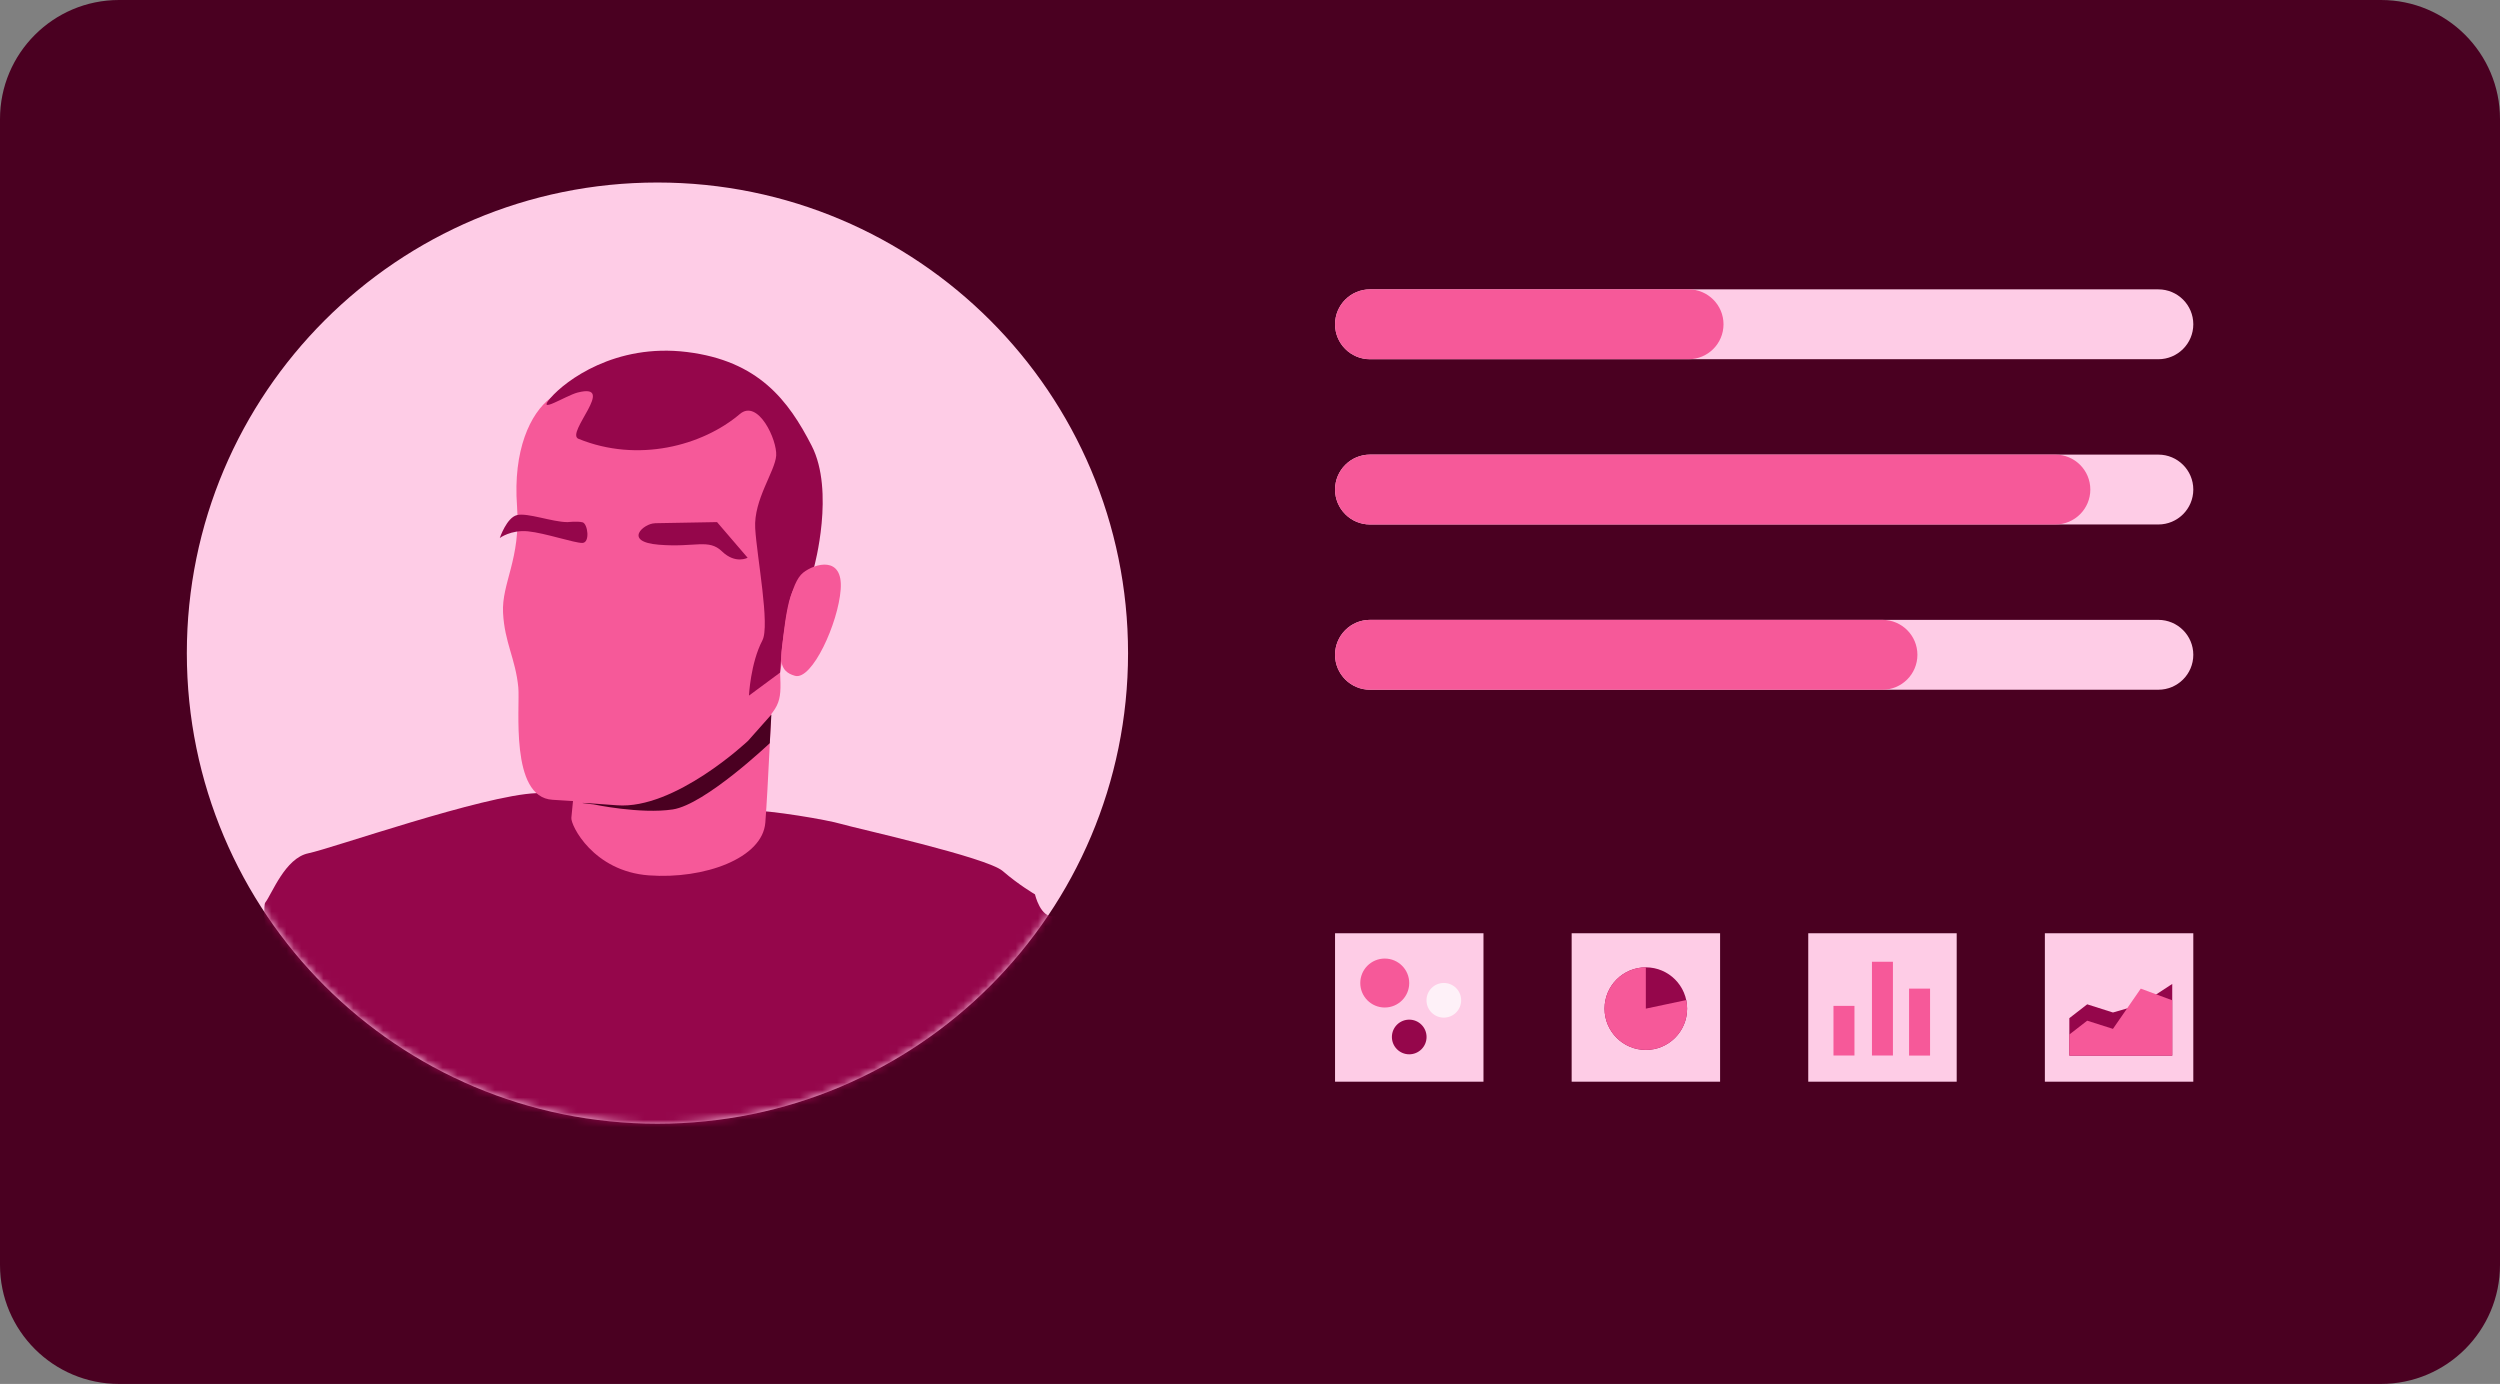 <svg width="336" height="186" viewBox="0 0 336 186" fill="none" xmlns="http://www.w3.org/2000/svg">
<rect x="0" y="0" width="336" height="186" fill="#808080" stroke="none"/>
<g clip-path="url(#clip0_2052_250)">
<path d="M320 0H16C7.163 0 0 7.163 0 16V170C0 178.837 7.163 186 16 186H320C328.837 186 336 178.837 336 170V16C336 7.163 328.837 0 320 0Z" fill="#4A0021"/>
<path d="M290.08 83.31H184.13C181.534 83.31 179.43 85.412 179.43 88.005C179.43 90.598 181.534 92.7 184.13 92.7H290.08C292.676 92.7 294.78 90.598 294.78 88.005C294.78 85.412 292.676 83.31 290.08 83.31Z" fill="#FECCE6"/>
<path d="M88.36 151.03C123.292 151.03 151.61 122.712 151.61 87.78C151.61 52.848 123.292 24.53 88.36 24.53C53.428 24.53 25.11 52.848 25.11 87.78C25.11 122.712 53.428 151.03 88.36 151.03Z" fill="#FECCE6"/>
<mask id="mask0_2052_250" style="mask-type:luminance" maskUnits="userSpaceOnUse" x="25" y="24" width="127" height="128">
<path d="M88.36 151.03C123.292 151.03 151.61 122.712 151.61 87.78C151.61 52.848 123.292 24.53 88.36 24.53C53.428 24.53 25.11 52.848 25.11 87.78C25.11 122.712 53.428 151.03 88.36 151.03Z" fill="white"/>
</mask>
<g mask="url(#mask0_2052_250)">
<path d="M100.53 108.9C103.66 108.9 111.22 110.19 113.06 110.74C114.9 111.29 132.65 115.22 134.77 117.07C136.89 118.91 139.1 120.2 139.1 120.2C139.1 120.2 139.84 123.42 141.68 123.15C143.52 122.88 134.92 154.66 136.77 157.15C138.61 159.64 38.75 159.91 38.75 159.91C38.75 159.91 34.73 122.51 35.65 121.31C36.57 120.11 38.32 115.32 41.45 114.68C44.58 114.04 64.97 106.88 72.07 106.6C79.16 106.32 100.54 108.9 100.54 108.9H100.53Z" fill="#95064B"/>
<path d="M77.53 102.36C77.53 102.36 76.89 108.9 76.79 109.91C76.69 110.92 79.74 117.1 87.2 117.65C94.66 118.2 102.49 115.35 102.86 110.56C103.23 105.77 103.69 94.9 103.69 94.9L77.53 102.36Z" fill="#F65999"/>
<path d="M74.01 53.48C71.27 55.55 68.93 60.51 69.49 68.05C70.01 75.16 67.4 78.36 67.61 82.37C67.82 86.38 69.28 88.5 69.66 92.38C69.91 94.95 68.48 107.15 74.25 107.49C80.02 107.83 89.72 109.12 100.23 99.4C104.98 95.01 105.02 94.71 104.85 90.4L107.62 72.72L105.98 58.1C105.98 58.1 98.13 51.8 97.7 51.59C97.27 51.38 81.08 51.11 81.08 51.11L74.01 53.49V53.48Z" fill="#F65999"/>
<path d="M77.76 58.98C85.73 62.23 94.4 59.92 99.43 55.65C101.88 53.57 104.46 59.11 104.32 61.23C104.18 63.35 101.27 67.16 101.5 71.02C101.73 74.88 103.51 84.09 102.46 86.08C100.87 89.12 100.66 93.49 100.66 93.49L104.84 90.4C104.84 90.4 105.41 80.83 106.71 79.18C108.01 77.52 109.42 76.19 109.42 76.19C109.42 76.19 112.22 66.01 109.09 59.91C105.96 53.81 101.95 48.5 92.32 47.31C82.69 46.12 76.01 51.16 74 53.48C71.99 55.8 76.04 53.17 77.62 52.76C83.02 51.37 75.92 58.23 77.75 58.98H77.76Z" fill="#95064B"/>
<path d="M107.94 76.97C109.54 75.7 113.32 74.66 112.99 79.21C112.66 83.76 109.14 91.46 106.85 90.83C104.56 90.2 104.89 88.41 105.25 85.86C105.61 83.31 106.22 78.34 107.94 76.97Z" fill="#F65999"/>
<path d="M88.02 70.33C86.55 70.33 83.65 72.81 88.55 73.21C93.45 73.61 95.23 72.36 97.04 74.11C98.86 75.86 100.48 74.96 100.48 74.96L96.37 70.17C96.37 70.17 88.67 70.31 88.01 70.32L88.02 70.33Z" fill="#95064B"/>
<path d="M76.24 70.17C74.27 70.17 70.87 68.88 69.48 69.23C68.09 69.57 67.17 72.31 67.17 72.31C67.17 72.31 68.67 71.18 70.97 71.41C73.27 71.64 77.2 72.99 78.27 72.97C79.34 72.95 78.99 70.38 78.3 70.2C77.61 70.02 76.24 70.18 76.24 70.18V70.17Z" fill="#95064B"/>
<path d="M100.49 99.61C100.49 99.61 90.71 108.84 82.91 108.23C74.86 107.6 79.78 108.11 79.78 108.11C79.78 108.11 86.06 109.44 90.41 108.79C94.76 108.14 103.46 99.88 103.46 99.88L103.67 96.04L100.49 99.62V99.61Z" fill="#4A0021"/>
</g>
<path d="M290.08 38.89H184.13C181.534 38.89 179.43 40.992 179.43 43.585C179.43 46.178 181.534 48.28 184.13 48.28H290.08C292.676 48.28 294.78 46.178 294.78 43.585C294.78 40.992 292.676 38.89 290.08 38.89Z" fill="#FECCE6"/>
<path d="M226.94 38.89H184.13C181.534 38.89 179.43 40.992 179.43 43.585C179.43 46.178 181.534 48.28 184.13 48.28H226.94C229.536 48.28 231.64 46.178 231.64 43.585C231.64 40.992 229.536 38.89 226.94 38.89Z" fill="#F65999"/>
<path d="M290.08 61.1H184.13C181.534 61.1 179.43 63.202 179.43 65.795C179.43 68.388 181.534 70.49 184.13 70.49H290.08C292.676 70.49 294.78 68.388 294.78 65.795C294.78 63.202 292.676 61.1 290.08 61.1Z" fill="#FECCE6"/>
<path d="M276.24 61.1H184.13C181.534 61.1 179.43 63.202 179.43 65.795C179.43 68.388 181.534 70.49 184.13 70.49H276.24C278.836 70.49 280.94 68.388 280.94 65.795C280.94 63.202 278.836 61.1 276.24 61.1Z" fill="#F65999"/>
<path d="M253 83.31H184.13C181.534 83.31 179.43 85.412 179.43 88.005C179.43 90.598 181.534 92.7 184.13 92.7H253C255.596 92.7 257.7 90.598 257.7 88.005C257.7 85.412 255.596 83.31 253 83.31Z" fill="#F65999"/>
<path d="M199.38 125.43H179.43V145.38H199.38V125.43Z" fill="#FECCE6"/>
<path d="M231.18 125.43H211.23V145.38H231.18V125.43Z" fill="#FECCE6"/>
<path d="M262.98 125.43H243.03V145.38H262.98V125.43Z" fill="#FECCE6"/>
<path d="M294.78 125.43H274.83V145.38H294.78V125.43Z" fill="#FECCE6"/>
<path d="M221.2 141.11C224.265 141.11 226.75 138.625 226.75 135.56C226.75 132.495 224.265 130.01 221.2 130.01C218.135 130.01 215.65 132.495 215.65 135.56C215.65 138.625 218.135 141.11 221.2 141.11Z" fill="#95064B"/>
<path d="M226.75 135.56C226.75 138.63 224.27 141.11 221.2 141.11C218.13 141.11 215.65 138.63 215.65 135.56C215.65 132.49 218.13 130.01 221.2 130.01V135.56L226.63 134.41C226.71 134.78 226.75 135.16 226.75 135.56Z" fill="#F65999"/>
<path d="M186.11 135.41C187.927 135.41 189.4 133.937 189.4 132.12C189.4 130.303 187.927 128.83 186.11 128.83C184.293 128.83 182.82 130.303 182.82 132.12C182.82 133.937 184.293 135.41 186.11 135.41Z" fill="#F65999"/>
<path d="M189.4 141.7C190.687 141.7 191.73 140.657 191.73 139.37C191.73 138.083 190.687 137.04 189.4 137.04C188.113 137.04 187.07 138.083 187.07 139.37C187.07 140.657 188.113 141.7 189.4 141.7Z" fill="#95064B"/>
<path d="M194.05 136.77C195.337 136.77 196.38 135.727 196.38 134.44C196.38 133.153 195.337 132.11 194.05 132.11C192.763 132.11 191.72 133.153 191.72 134.44C191.72 135.727 192.763 136.77 194.05 136.77Z" fill="#FEF1F8"/>
<path d="M249.24 135.19H246.42V141.86H249.24V135.19Z" fill="#F65999"/>
<path d="M259.4 132.87H256.58V141.87H259.4V132.87Z" fill="#F65999"/>
<path d="M254.41 129.26H251.59V141.86H254.41V129.26Z" fill="#F65999"/>
<path d="M278.12 136.84L280.52 134.98L283.98 136.08L287.72 135L291.95 132.24V141.87H278.12V136.84Z" fill="#95064B"/>
<path d="M278.12 139.04L280.52 137.18L283.98 138.28L287.72 132.87L291.95 134.44V141.87H278.12V139.04Z" fill="#F65999"/>
</g>
<defs>
<clipPath id="clip0_2052_250">
<rect width="336" height="186" fill="white"/>
</clipPath>
</defs>
</svg>
